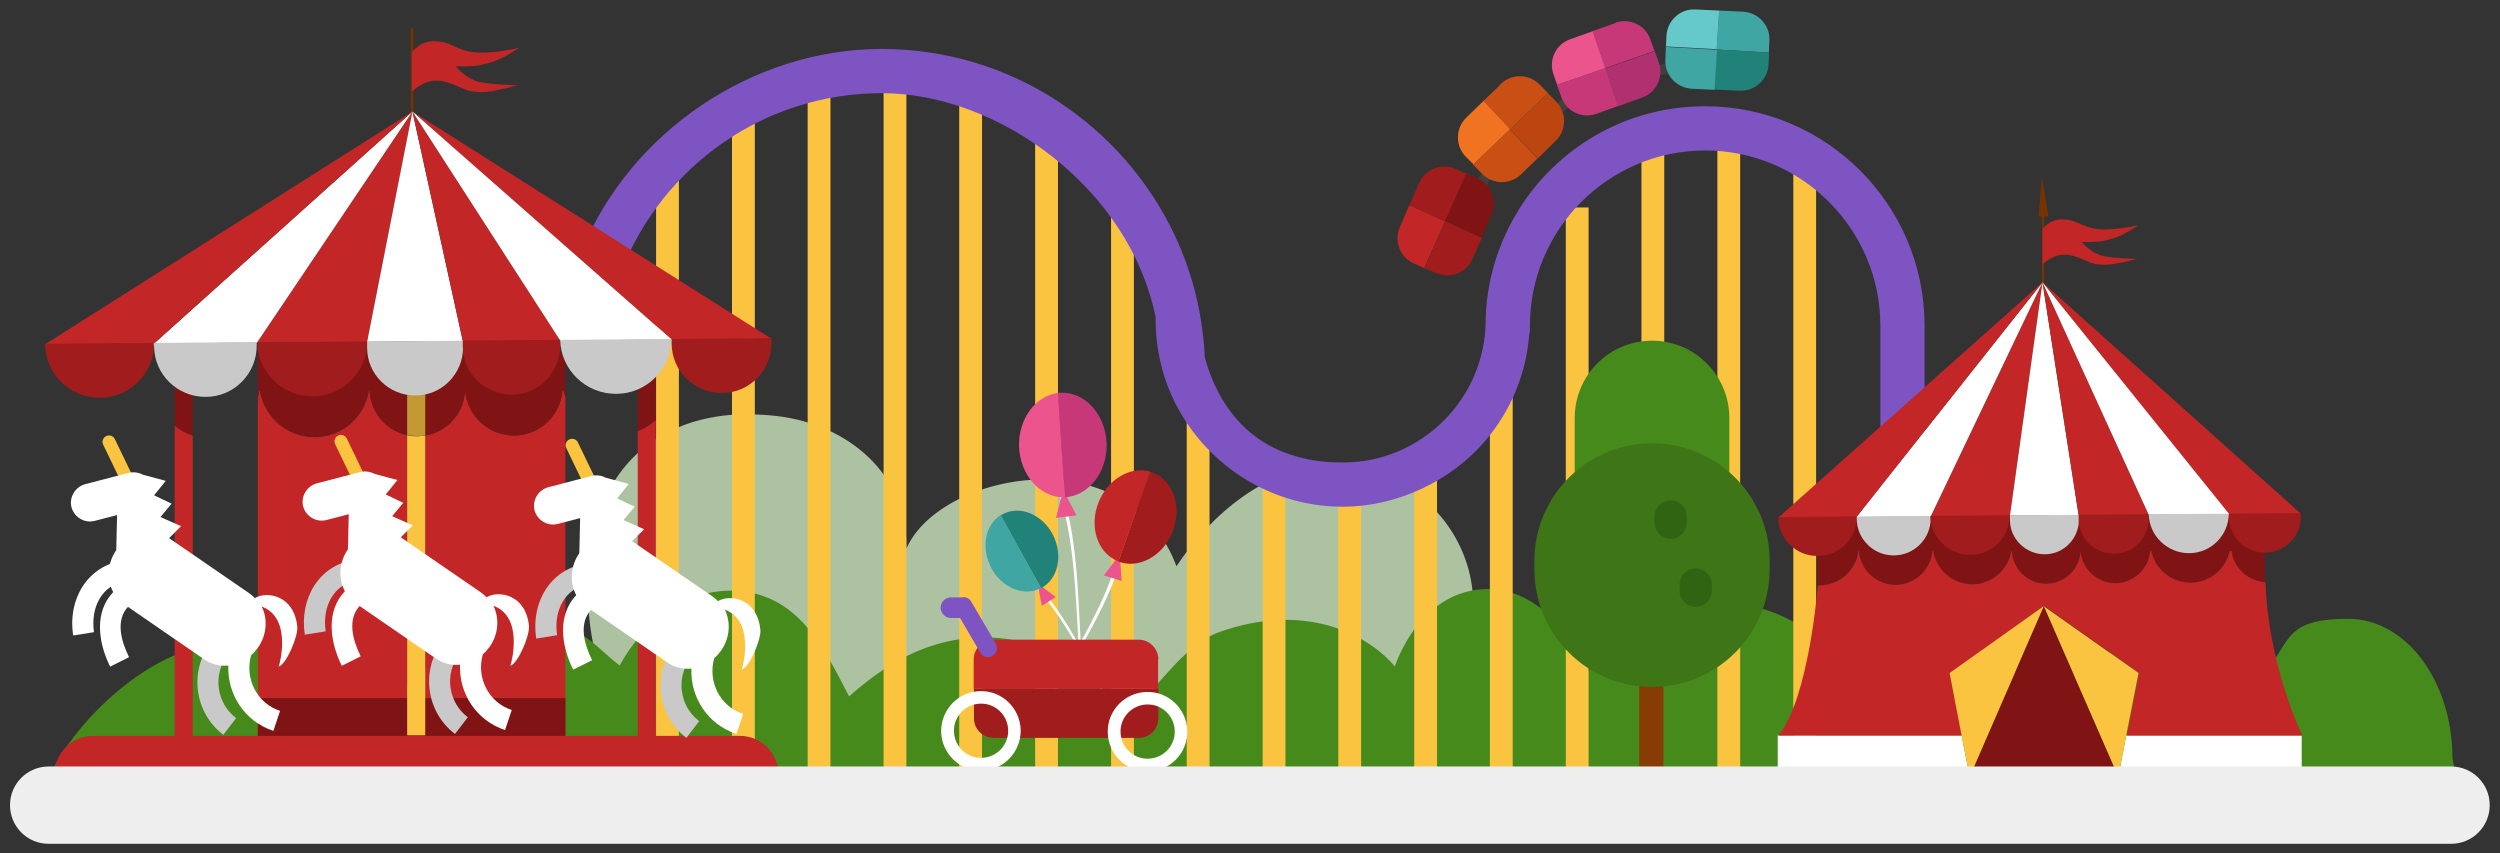 <?xml version="1.0" encoding="UTF-8"?>
<svg id="Layer_1" xmlns="http://www.w3.org/2000/svg" version="1.1" viewBox="0 0 898.9 306.8">
  <rect x="0" y="0" width="898.9" height="306.8" fill="#333333" stroke="none"/>
  <!-- Generator: Adobe Illustrator 29.4.0, SVG Export Plug-In . SVG Version: 2.1.0 Build 152)  -->
  <defs>
    <style>
      .st0 {
        fill: #bd450f;
      }

      .st1 {
        fill: #b03070;
      }

      .st2 {
        fill: #c73878;
      }

      .st3 {
        fill: #801414;
      }

      .st4 {
        fill: #c29933;
      }

      .st5 {
        fill: #c94f14;
      }

      .st6 {
        fill: #c9c9c9;
      }

      .st7 {
        fill: #fff;
      }

      .st8 {
        fill: #21827a;
      }

      .st9 {
        fill: #40a6a3;
      }

      .st10 {
        fill: #873b05;
      }

      .st11 {
        fill: #f07321;
      }

      .st12 {
        fill: #306312;
      }

      .st13 {
        fill: #404040;
      }

      .st14 {
        fill: #fac440;
      }

      .st15 {
        fill: #753300;
      }

      .st16 {
        fill: #a11c1c;
      }

      .st17 {
        fill: #478a1c;
      }

      .st18 {
        fill: #eee;
      }

      .st19 {
        fill: #eb548c;
      }

      .st20 {
        fill: #3d7517;
      }

      .st21 {
        fill: #66c9c9;
      }

      .st22 {
        fill: #c22626;
      }

      .st23 {
        fill: #7d54c2;
      }

      .st24 {
        fill: #adc2a1;
      }
    </style>
  </defs>
  <g>
    <path class="st24" d="M269.2,148.9c-33.6,0-57.9,20.9-57.9,62,0,40.5,21.6,61.7,21.6,61.7l267.8-1.1c52.6-46.4,24.5-96-11.8-103.4-3.1-.6-6.2-.9-9.3-.9-23.3,0-44.1,17.5-56.6,36.4-8.4-22.5-28.2-31.2-47.8-31.2-21.6,0-43.1,10.5-49.3,24.9v-1.2c0-25.7-21-43.5-46.5-46.5-3.5-.4-6.8-.6-10.1-.6"/>
    <path class="st17" d="M882.6,276.8l-.8-4.2c0-27.7-16.7-50.1-37.4-50.1s-20.8,6.3-27.6,16.3c-17.8-14.9-65-14.7-82.1,17.7-9.7-28.8-60.2-32.7-72.8-16.1-18.6-33.3-77.9-31.6-91.4,2.6h-.8c-.1-.3-.2-.5-.3-.8-5.7-17.9-19-30.4-34.4-30.4s-27.4,11.3-33.5,27.8c-7.9-9.6-30.1-24.1-63.2-12.3-11.3,4-20.9,17.9-28.8,26.1h-3.7c-12.6-12.8-31.1-24.2-51.8-24.2s-36.2,10.1-48.7,21.2c-8.8-16.9-18.1-37.3-41.6-38-17-.5-32.1,10.7-40.9,26.9-11.6-9-16-18.9-42-14.3-14.6,2.5-39.6,18.6-39.6,36.3-12-18-34-30-59.2-30s-52.6,24.9-63.4,46.1h563.6c0-.2,0-.3,0-.5h300.5Z"/>
  </g>
  <rect class="st14" x="235.9" y="62.3" width="8.2" height="217"/>
  <rect class="st14" x="263.2" y="34.8" width="8.2" height="244.5"/>
  <rect class="st14" x="290.4" y="34.8" width="8.2" height="244.5"/>
  <rect class="st14" x="317.7" y="28.3" width="8.2" height="251.1"/>
  <rect class="st14" x="344.9" y="34.8" width="8.2" height="244.5"/>
  <rect class="st14" x="372.2" y="42" width="8.2" height="237.3"/>
  <rect class="st14" x="399.5" y="74.6" width="8.2" height="204.8"/>
  <rect class="st14" x="426.7" y="141.4" width="8.2" height="137.9"/>
  <rect class="st14" x="454" y="172.7" width="8.2" height="106.6"/>
  <rect class="st14" x="481.2" y="172.7" width="8.2" height="106.6"/>
  <rect class="st14" x="508.5" y="172.7" width="8.2" height="106.6"/>
  <rect class="st14" x="535.7" y="141.4" width="8.2" height="137.9"/>
  <rect class="st14" x="563" y="74.6" width="8.2" height="204.8"/>
  <rect class="st14" x="590.2" y="51.9" width="8.2" height="180.7"/>
  <rect class="st14" x="617.5" y="51.9" width="8.2" height="227.5"/>
  <rect class="st14" x="644.8" y="51.9" width="8.2" height="227.5"/>
  <g>
    <path class="st23" d="M613,38.2c-31.1,0-58,18-70.8,44.2-4.8,9.7-7.6,20.5-8,31.8h0s0,.7,0,.7c0,28.4-23.1,51.4-51.4,51.4s-43.6-16-49.6-37.8c-.2-5.4-.9-10.7-1.8-15.8-1.8-9.9-4.9-19.4-9.1-28.3-18.7-39.4-58.8-66.8-105.3-66.8s-90.3,29.9-107.7,72.3c4.6,2.9,9.2,5.6,14.2,7.4,14.7-37.3,51.1-63.8,93.5-63.8s89.2,34.6,98.5,80.5v.8c0,5.5.7,10.9,1.9,16,2.7,11.3,8.3,21.4,16,29.7,12.3,13.3,29.9,21.7,49.4,21.7s39.1-9.3,51.4-23.9c9-10.6,14.7-24,15.7-38.7h0s.2,0,.2,0v-2.5c0-34.7,28.3-63,63-63s63,28.3,63,63v72c5.3-.6,10.6-.8,15.9-.9v-71.1c0-43.5-35.4-78.9-78.9-78.9"/>
    <path class="st22" d="M549.9,117.4c0-.8,0-1.7,0-2.5,0,.8,0,1.7,0,2.5"/>
    <path class="st13" d="M559.6,42.3c-.8.7-1.9.6-2.6-.2-.7-.8-.6-1.9.2-2.6l6.4-5.5c.8-.7,1.9-.6,2.6.2.7.8.6,1.9-.2,2.6l-6.4,5.5Z"/>
    <path class="st13" d="M594.6,27.4c-1,.2-1.9-.5-2.1-1.5-.2-1,.5-1.9,1.5-2.1l8.3-1.3c1-.2,1.9.5,2.1,1.5.2,1-.5,1.9-1.5,2.1l-8.3,1.3Z"/>
    <path class="st13" d="M533.3,69.3c-.5.9-1.6,1.3-2.5.8-.9-.5-1.2-1.6-.8-2.5l3.8-7.5c.5-.9,1.6-1.3,2.5-.8.9.5,1.2,1.6.8,2.5l-3.8,7.5Z"/>
    <path class="st21" d="M618.2,3.8l-8.6-.4c-5.5-.3-10.1,4-10.4,9.4l-.2,3.9,18.3,1,.9-14Z"/>
    <path class="st9" d="M626.8,4.2l-8.7-.4-.9,14,18.8,1.1.2-4.3c.3-5.5-4-10.1-9.5-10.4"/>
    <path class="st8" d="M616.4,32.2l9.1.4c5.5.3,10.1-4,10.4-9.4l.2-4.3-18.8-1.1-.9,14.4Z"/>
    <path class="st9" d="M599,16.8l-.2,4.7c-.3,5.5,4,10.1,9.5,10.4l8.2.4.9-14.4-18.3-1Z"/>
    <path class="st19" d="M572.7,11.2l-8.1,2.9c-5.2,1.8-7.9,7.5-6,12.7l1.3,3.7,17.4-6-4.5-13.3Z"/>
    <path class="st2" d="M580.8,8.3l-8.2,2.9,4.5,13.3,17.8-6.2-1.5-4.1c-1.8-5.2-7.5-7.9-12.7-6"/>
    <path class="st1" d="M581.8,38.2l8.6-3.1c5.2-1.8,7.9-7.5,6-12.7l-1.4-4-17.8,6.2,4.6,13.6Z"/>
    <path class="st2" d="M559.8,30.5l1.6,4.4c1.8,5.2,7.5,7.9,12.7,6l7.7-2.8-4.6-13.6-17.4,6Z"/>
    <path class="st11" d="M533.4,36.3l-6.2,6c-3.9,3.8-4,10.1-.2,14l2.8,2.8,13.3-12.7-9.6-10.2Z"/>
    <path class="st5" d="M539.6,30.3l-6.2,6,9.6,10.2,13.6-13-3-3.1c-3.8-3.9-10.1-4-14-.2"/>
    <path class="st0" d="M552.9,57l6.5-6.4c3.9-3.8,4-10.1.2-14l-3-3.1-13.6,13,9.9,10.5Z"/>
    <path class="st5" d="M529.7,59.2l3.2,3.3c3.8,3.9,10.1,4,14,.2l5.9-5.7-9.9-10.5-13.3,12.7Z"/>
    <path class="st22" d="M506.7,73.8l-3.4,7.9c-2.2,5,.1,10.9,5.2,13.1l3.6,1.6,7.5-16.8-12.8-5.8Z"/>
    <path class="st16" d="M510.2,65.8l-3.4,8,12.8,5.8,7.7-17.2-4-1.7c-5-2.2-10.9.1-13.1,5.2"/>
    <path class="st3" d="M532.7,85.5l3.6-8.4c2.2-5-.1-10.9-5.2-13.1l-3.9-1.7-7.6,17.2,13.1,5.9Z"/>
    <path class="st16" d="M512.1,96.4l4.3,1.8c5,2.2,10.9-.1,13.1-5.2l3.3-7.5-13.1-5.9-7.5,16.8Z"/>
    <path class="st22" d="M202.2,140.5c-.7,8.9-8.2,16-17.3,16.1-9.2,0-16.8-7-17.6-16.1h-.1c-.4,8.1-6.4,14.8-14.3,16.1v107.8h-6.5v-107.9c-7.4-1.6-13.1-8.1-13.5-15.9h-.3c-1.5,9.4-9.6,16.5-19.4,16.6-9.9,0-18.1-7.1-19.7-16.6h-.4c0,.9-.2,1.7-.4,2.5v123.2h110.6v-123.6c-.2-.7-.5-1.4-.6-2.2h-.5Z"/>
    <path class="st3" d="M92.7,126.9v16.1c.2-.8.3-1.6.4-2.5h.4c1.5,9.5,9.8,16.7,19.7,16.6,9.8,0,17.9-7.3,19.4-16.6h.3c.4,7.9,6.1,14.3,13.5,15.9v-23.2h6.5v23.4c7.9-1.3,13.9-8,14.3-16.1h.1c.7,9.1,8.3,16.1,17.6,16.1,9.1,0,16.6-7.1,17.3-16.1h.5c.2.7.4,1.5.6,2.2v-15.8h-110.6Z"/>
    <path class="st4" d="M152.9,156.6v-23.4h-6.5v23.2c1.2.3,2.5.4,3.8.4.9,0,1.8-.1,2.7-.3"/>
    <path class="st22" d="M229.3,266.7h6.5v-115.7c-1.9,1.7-4.1,3.1-6.5,4v111.6Z"/>
    <path class="st3" d="M229.3,126.9v28.1c2.4-.9,4.6-2.3,6.5-4v-24.1h-6.5Z"/>
    <path class="st22" d="M62.8,265.6h6.5v-109c-2.4-.7-4.6-2-6.5-3.6v112.6Z"/>
    <path class="st3" d="M62.8,125.8v27.2c1.9,1.6,4.1,2.8,6.5,3.6v-30.8h-6.5Z"/>
  </g>
  <rect class="st3" x="92.7" y="251" width="110.6" height="14.2"/>
  <path class="st15" d="M148.6,62.1V10h-.9v52.1c.3,0,.6,0,.9,0"/>
  <polygon class="st15" points="160.3 28.9 163.9 28.9 161.5 14.5 160.3 28.9"/>
  <path class="st22" d="M186.5,30.6s-5.1,1.3-9.7,2.2c-2.7.5-4.6.3-5.8.2-5.1-.3-8.4-4.1-14.5-4-4.6.1-8.4,4-8.4,4v-14.2s2.8-3.9,7.5-4c6.7-.1,7.8,3.2,15,4,6.4.7,16-1.6,16-1.6,0,0-3.2,2.3-6.9,4-2.1,1-4.5,1.6-6.5,2.1-3,.8-9.4.5-9.4.5,0,0,2.9,3.6,7.3,5.3,3.4,1.3,15.4,1.6,15.4,1.6"/>
  <polygon class="st22" points="92.4 123.2 132 122.9 148.3 40.1 92.4 123.2"/>
  <polygon class="st7" points="132 122.9 166.4 122.6 148.3 40.1 132 122.9"/>
  <polygon class="st7" points="148.3 40.1 55.4 123.5 92.4 123.2 148.3 40.1"/>
  <polygon class="st22" points="16.2 123.8 55.4 123.5 148.3 40.1 16.2 123.8"/>
  <polygon class="st22" points="148.3 40.1 241.5 122.1 277.4 121.8 148.3 40.1"/>
  <polygon class="st22" points="166.4 122.6 201.4 122.4 148.3 40.1 166.4 122.6"/>
  <polygon class="st7" points="201.4 122.4 241.5 122.1 148.3 40.1 201.4 122.4"/>
  <g>
    <path class="st16" d="M36,143c10.8,0,19.5-8.9,19.4-19.7l-39.2.3c0,10.8,8.9,19.5,19.7,19.4"/>
    <path class="st6" d="M55.4,124.4c0,10.2,8.4,18.4,18.6,18.3,10.2,0,18.4-8.4,18.3-18.6v-1.1s-37,.3-37,.3v1.1Z"/>
    <path class="st16" d="M112.4,142.5c10.9,0,19.6-8.9,19.7-19.7l-39.6.3c.2,10.8,9.1,19.5,19.9,19.4"/>
    <path class="st6" d="M132,122.7v2.4c0,9.5,7.9,17.2,17.4,17.1,9.5,0,17.1-7.8,17.1-17.3v-2.4s-34.4.3-34.4.3Z"/>
    <path class="st16" d="M166.4,124.5c0,9.7,8,17.4,17.6,17.4,9.7,0,17.4-8,17.4-17.6v-2.1s-35,.3-35,.3v2.1Z"/>
    <path class="st6" d="M221.6,141.6c10.9,0,19.7-8.9,19.9-19.7l-40.1.3c.3,10.9,9.3,19.5,20.2,19.4"/>
    <path class="st16" d="M241.5,123.5c0,9.9,8.2,17.9,18.1,17.8,9.9,0,17.9-8.2,17.8-18.1v-1.6s-35.9.3-35.9.3v1.6Z"/>
    <path class="st14" d="M152.9,264.4v-107.8c-.9.1-1.8.2-2.7.3-1.3,0-2.6-.1-3.8-.4v107.9h6.5Z"/>
    <path class="st22" d="M266,264.6H33.4c-7.6,0-13.8,6.2-13.8,13.8h260.3c0-7.6-6.2-13.8-13.8-13.8"/>
    <path class="st6" d="M127.7,201.1l1.1,7.4c-8.9,1.4-13,9.6-11.7,18.5l-7.5,1.2c-2-12.9,5-25,18-27"/>
    <path class="st6" d="M159.2,230.6l6,4.5c-5.5,7.2-4.1,17.4,3,22.8l-4.6,6c-10.4-7.9-12.4-22.9-4.4-33.4"/>
    <path class="st14" d="M132.9,174.7c.6,1.2,0,2.6-1.1,3.1-1.2.6-2.6,0-3.1-1.1l-8.2-17c-.6-1.2,0-2.6,1.1-3.1,1.2-.6,2.6,0,3.1,1.1l8.2,17Z"/>
    <path class="st7" d="M175,214.8c-.6-.6-1.2-1.1-1.8-1.6l-29.1-20,4.3-4.3-7.4-3.3,4-4.8-6.3-3,4.2-5.2-8.2-2.2c-1.5-.8-3.3-1.1-5.1-.7l-15.7,4.1c-3.6,1-5.8,4.7-4.9,8.3,1,3.6,4.7,5.8,8.3,4.9l8.1-2.1-.3,12.6c-3.3,4.8-3.5,10.6-1.1,15.1-6.7,7-5.6,17.7-1.1,26.8l6.8-3.4c-3-6.1-4.8-13.3-.4-18.1l27.6,19c2.5,1.7,5.5,2.4,8.5,2.1-.4,10.4,5.9,20.1,16.2,23.5l2.4-7.2c-8.3-2.7-12.8-11.6-10.4-20,.9-.8,1.7-1.7,2.5-2.8,3.2-4.6,3.5-10.3,1.3-14.7,11.2,4.1,6.3,21.3,6.1,21.6,2.9-1,7-11,6.7-14.3-1.1-11.4-10.8-12.8-15-10.5"/>
    <path class="st6" d="M210.9,202.5l1.1,7.4c-8.9,1.4-13,9.6-11.7,18.5l-7.5,1.2c-2-12.9,5-25,18-27"/>
    <path class="st6" d="M242.4,232l6,4.5c-5.5,7.2-4.1,17.4,3,22.8l-4.6,6c-10.4-7.9-12.4-22.9-4.4-33.4"/>
    <path class="st14" d="M216,176.1c.6,1.2,0,2.6-1.1,3.1-1.2.6-2.6,0-3.1-1.1l-8.2-17c-.6-1.2,0-2.6,1.1-3.1,1.2-.6,2.6,0,3.1,1.1l8.2,17Z"/>
    <path class="st7" d="M258.2,216.2c-.6-.6-1.2-1.1-1.8-1.6l-29.1-20,4.3-4.3-7.4-3.3,4-4.8-6.3-3,4.2-5.2-8.2-2.2c-1.5-.8-3.3-1.1-5.1-.7l-15.7,4.1c-3.6,1-5.8,4.7-4.9,8.3,1,3.6,4.7,5.8,8.3,4.9l8.1-2.1-.3,12.6c-3.3,4.8-3.5,10.6-1.1,15.1-6.7,7-5.6,17.7-1.1,26.8l6.8-3.4c-3-6.1-4.8-13.3-.4-18.1l27.6,19c2.5,1.7,5.5,2.4,8.5,2.1-.4,10.4,5.9,20.1,16.2,23.5l2.4-7.2c-8.3-2.7-12.8-11.6-10.4-20,.9-.8,1.7-1.7,2.5-2.8,3.2-4.6,3.5-10.3,1.3-14.7,11.2,4.1,6.3,21.3,6.1,21.6,2.9-1,7-11,6.7-14.3-1.1-11.4-10.8-12.8-15-10.5"/>
    <path class="st7" d="M44.4,201.4l1.1,7.4c-8.9,1.4-13,9.6-11.7,18.5l-7.5,1.2c-2-12.9,5-25,18-27"/>
    <path class="st6" d="M75.9,230.9l6,4.5c-5.5,7.2-4.1,17.4,3,22.8l-4.6,6c-10.4-7.9-12.4-22.9-4.4-33.4"/>
    <path class="st14" d="M49.5,174.9c.6,1.2,0,2.6-1.1,3.1-1.2.6-2.6,0-3.1-1.1l-8.2-17c-.6-1.2,0-2.6,1.1-3.1,1.2-.6,2.6,0,3.1,1.1l8.2,17Z"/>
    <path class="st7" d="M91.7,215.1c-.6-.6-1.2-1.1-1.8-1.6l-29.1-20,4.3-4.3-7.4-3.3,4-4.8-6.3-3,4.2-5.2-8.2-2.2c-1.5-.8-3.3-1.1-5.1-.7l-15.7,4.1c-3.6,1-5.8,4.7-4.9,8.3,1,3.6,4.7,5.8,8.3,4.9l8.1-2.1-.3,12.6c-3.3,4.8-3.5,10.6-1.1,15.1-6.7,7-5.6,17.7-1.1,26.8l6.8-3.4c-3-6.1-4.8-13.3-.4-18.1l27.6,19c2.5,1.7,5.5,2.4,8.5,2.1-.4,10.4,5.9,20.1,16.2,23.5l2.4-7.2c-8.3-2.7-12.8-11.6-10.4-20,.9-.8,1.7-1.7,2.5-2.8,3.2-4.6,3.5-10.3,1.3-14.7,11.2,4.1,6.3,21.3,6.1,21.6,2.9-1,7-11,6.7-14.3-1.1-11.4-10.8-12.8-15-10.5"/>
  </g>
  <rect class="st10" x="589.4" y="153.7" width="8.7" height="125.6"/>
  <g>
    <path class="st17" d="M594,122.5c-15.3,0-27.8,12.4-27.8,27.8v55.4c0,15.3,12.4,27.8,27.8,27.8s27.8-12.4,27.8-27.8v-55.4c0-15.3-12.4-27.8-27.8-27.8"/>
    <path class="st20" d="M594,159.4c-23.4,0-42.3,18.9-42.3,42.3v3c0,23.4,18.9,42.3,42.3,42.3s42.3-18.9,42.3-42.3v-3c0-23.4-18.9-42.3-42.3-42.3"/>
    <path class="st12" d="M615.5,212.4c0,3.2-2.6,5.8-5.8,5.8s-5.8-2.6-5.8-5.8v-2.2c0-3.2,2.6-5.8,5.8-5.8s5.8,2.6,5.8,5.8v2.2Z"/>
    <path class="st12" d="M606.5,187.9c0,3.2-2.6,5.8-5.8,5.8s-5.8-2.6-5.8-5.8v-2.2c0-3.2,2.6-5.8,5.8-5.8s5.8,2.6,5.8,5.8v2.2Z"/>
    <path class="st15" d="M735,121.2v-46.6h-.8v46.6c.3,0,.5,0,.8,0"/>
  </g>
  <polygon class="st15" points="733 77.8 736.5 77.8 734.2 63.4 733 77.8"/>
  <g>
    <path class="st22" d="M768.8,93s-4.5,1.2-8.7,1.9c-2.4.4-4.1.3-5.2.2-4.6-.2-7.5-3.7-13-3.5-4.1,0-7.5,3.5-7.5,3.5v-12.7s2.5-3.5,6.7-3.5c6-.1,7,2.8,13.4,3.5,5.7.6,14.3-1.4,14.3-1.4,0,0-2.8,2-6.1,3.6-1.9.9-4,1.4-5.8,1.9-2.7.7-8.4.5-8.4.5,0,0,2.6,3.2,6.5,4.7,3.1,1.2,13.8,1.4,13.8,1.4"/>
    <path class="st3" d="M653.5,185.3v25.2c.2,0,.5,0,.7,0,7.2,0,13-5.4,13.9-12.4h.2c.6,6.9,6.3,12.2,13.3,12.2,6.9,0,12.6-5.4,13.1-12.2h.3c1.1,6.8,7,12,14.2,12,7.1,0,12.8-5.2,13.9-12h.2c.3,6.6,5.8,11.8,12.4,11.8,6.6,0,11.9-5.2,12.3-11.8h0c.5,6.5,6,11.6,12.6,11.6,6.6,0,11.9-5.1,12.4-11.6h.4c1.4,6.5,7.2,11.4,14.2,11.4,6.9,0,12.6-4.9,14-11.4h.5c.8,6.1,5.9,10.8,12.2,11.1v-24h-160.9Z"/>
  </g>
  <polygon class="st22" points="694.2 185.7 722.7 185.4 734.4 101.5 694.2 185.7"/>
  <polygon class="st7" points="722.7 185.4 747.4 185.3 734.4 101.5 722.7 185.4"/>
  <polygon class="st7" points="734.4 101.5 667.5 185.9 694.2 185.7 734.4 101.5"/>
  <polygon class="st22" points="639.4 186.1 667.5 185.9 734.4 101.5 639.4 186.1"/>
  <polygon class="st22" points="734.4 101.5 801.5 184.9 827.3 184.7 734.4 101.5"/>
  <polygon class="st22" points="747.4 185.3 772.6 185.1 734.4 101.5 747.4 185.3"/>
  <polygon class="st7" points="772.6 185.1 801.5 184.8 734.4 101.5 772.6 185.1"/>
  <g>
    <path class="st16" d="M653.6,199.9c7.8,0,14.1-6.4,14-14.2l-28.2.2c0,7.8,6.4,14.1,14.2,14"/>
    <path class="st6" d="M667.6,186.5c0,7.3,6.1,13.3,13.4,13.2,7.3,0,13.3-6.1,13.2-13.4v-.8s-26.6.2-26.6.2v.8Z"/>
    <path class="st16" d="M708.5,199.5c7.8,0,14.1-6.4,14.1-14.2l-28.5.2c.1,7.8,6.5,14,14.4,14"/>
    <path class="st6" d="M722.7,185.3v1.7c0,6.8,5.7,12.3,12.5,12.3,6.8,0,12.3-5.6,12.3-12.5v-1.7s-24.8.2-24.8.2Z"/>
    <path class="st16" d="M747.4,186.6c0,7,5.7,12.5,12.7,12.5,7,0,12.5-5.7,12.5-12.7v-1.5s-25.2.2-25.2.2v1.5Z"/>
    <path class="st6" d="M787.1,198.9c7.9,0,14.2-6.4,14.3-14.2l-28.8.2c.2,7.8,6.7,14,14.5,14"/>
    <path class="st16" d="M801.5,185.9c0,7.1,5.9,12.9,13,12.8,7.1,0,12.9-5.9,12.8-13v-1.2s-25.8.2-25.8.2v1.2Z"/>
  </g>
  <polygon class="st7" points="639.2 264.4 639.2 277 707.8 277 705.3 264.4 639.2 264.4"/>
  <polygon class="st7" points="762.1 277 827.6 277 827.6 264.4 764.5 264.4 762.1 277"/>
  <polygon class="st3" points="734.9 218 709.2 277 760.7 277 734.9 218"/>
  <path class="st22" d="M802.2,198.1h-.5c-1.4,6.5-7.1,11.3-14,11.4-6.9,0-12.8-4.8-14.2-11.4h-.4c-.5,6.4-5.9,11.5-12.4,11.6-6.6,0-12.1-5-12.6-11.6h0c-.3,6.5-5.7,11.7-12.3,11.8-6.7,0-12.1-5.2-12.4-11.8h-.2c-1.1,6.7-6.9,11.9-13.9,12-7.1,0-13-5.1-14.2-12h-.3c-.6,6.8-6.2,12.1-13.1,12.2-7,0-12.8-5.3-13.3-12.2h-.2c-.8,6.9-6.7,12.3-13.9,12.4-.2,0-.5,0-.7,0,0,0-3.1,40.6-14.2,54h66.1l-4.4-22.5,34-24,34,24-4.4,22.5h63.1c-13.2-29.2-13.2-55.2-13.2-55.2-6.3-.3-11.4-5-12.2-11.1"/>
  <polygon class="st14" points="707.8 277 708.2 279.1 709.2 277 707.8 277"/>
  <polygon class="st14" points="760.7 277 761.7 279.1 762.1 277 760.7 277"/>
  <polygon class="st14" points="705.3 264.4 707.8 277 709.2 277 734.9 217.9 701 242 705.3 264.4"/>
  <polygon class="st14" points="734.9 218 760.7 277 762.1 277 764.5 264.4 768.9 242 734.9 218"/>
  <path class="st7" d="M382.1,177.2c-.4,0-.9.2-1.3.2,6.4,19.1,6,43.6,7.7,64.9.3,0,.6,0,.8,0-1.7-21.5-1.1-46.2-7.3-65.1"/>
  <polygon class="st19" points="387.1 185.3 379.7 186.2 381.7 178.5 383.4 178.3 387.1 185.3"/>
  <g>
    <path class="st2" d="M397.9,159.6c-.3-10.4-7.6-18.6-16.3-18.4-.4,0-.9,0-1.3.1l2.5,37.5c8.6-.4,15.3-8.9,15.1-19.2"/>
    <path class="st19" d="M366.4,160.4c.3,10.4,7.6,18.6,16.3,18.4h.2s-2.5-37.5-2.5-37.5c-8.1,1-14.2,9.3-14,19.1"/>
    <path class="st7" d="M402.8,201.4c-.4-.2-.7-.3-1.1-.5-4.7,17.8-17.1,36.2-26.4,53.3.2.1.4.2.7.4,9.5-17.2,22.2-35.8,26.9-53.2"/>
  </g>
  <polygon class="st19" points="403.3 208.9 396.9 206.9 401.2 201.2 402.8 201.7 403.3 208.9"/>
  <g>
    <path class="st16" d="M421.6,191.2c3.5-8.8.4-18.3-7-21.2-.4-.1-.7-.3-1.1-.4l-11.4,32.3c7.3,2.8,16-1.9,19.5-10.6"/>
    <path class="st22" d="M395,180.6c-3.5,8.8-.4,18.3,7,21.2h.2c0,0,11.4-32.2,11.4-32.2-7.1-2.1-15.2,2.6-18.6,11"/>
    <path class="st7" d="M373.2,210.5c-.3.2-.6.4-.9.6,11.1,11.6,19.1,29.4,27.6,44.2.2-.1.4-.2.6-.3-8.5-15-16.5-33-27.3-44.5"/>
  </g>
  <polygon class="st19" points="379.6 214.7 374.6 217.8 373.4 211.6 374.6 210.9 379.6 214.7"/>
  <g>
    <path class="st8" d="M378.7,192.5c-3.7-7.4-11.8-10.9-18-7.7-.3.2-.6.3-.9.5l14.5,26.2c6.1-3.2,8-11.6,4.4-19"/>
    <path class="st9" d="M356.2,203.8c3.7,7.4,11.8,10.9,18,7.7h.1c0,0-14.5-26.3-14.5-26.3-5.5,3.5-7.1,11.5-3.6,18.5"/>
    <path class="st16" d="M350.2,247.7v10.6c0,3.9,3.2,7,7.1,7h52.2c3.9,0,7-3.2,7-7v-10.6h-66.3Z"/>
    <path class="st22" d="M416.5,237.1c0-3.9-3.2-7.1-7.1-7.1h-52.2c-3.9,0-7.1,3.2-7.1,7.1v10.6h66.3v-10.6Z"/>
    <path class="st7" d="M352.9,272.5c-5.4.1-9.8-4.2-9.9-9.6-.1-5.4,4.2-9.8,9.6-9.9,5.4-.1,9.8,4.2,9.9,9.6.1,5.4-4.2,9.8-9.6,9.9M352.4,248.5c-7.9.2-14.1,6.7-14,14.6.2,7.9,6.7,14.2,14.6,14,7.9-.2,14.1-6.7,14-14.6-.2-7.9-6.7-14.2-14.6-14"/>
    <path class="st7" d="M412.8,272.8c-5.4.1-9.8-4.2-9.9-9.6-.1-5.4,4.2-9.8,9.6-9.9,5.4-.1,9.8,4.2,9.9,9.6.1,5.4-4.2,9.8-9.6,9.9M412.3,248.8c-7.9.2-14.2,6.7-14,14.6s6.7,14.2,14.6,14c7.9-.2,14.2-6.7,14-14.6-.2-7.9-6.7-14.2-14.6-14"/>
    <path class="st23" d="M358,231.3l-8.8-15c-.7-1.2-2-1.8-3.3-1.5-.2,0-.3,0-.5,0h-3.5c-2,0-3.7,1.7-3.7,3.7s1.7,3.7,3.7,3.7h3.3l7.3,12.5c.9,1.5,2.9,2.1,4.4,1.1,1.5-.9,2.1-2.9,1.1-4.4"/>
    <path class="st18" d="M17.5,275.6c-7.7,0-13.9,6.2-13.9,13.9s6.2,13.9,13.9,13.9h863.8c7.7,0,13.9-6.2,13.9-13.9s-6.2-13.9-13.9-13.9H17.5Z"/>
  </g>
</svg>